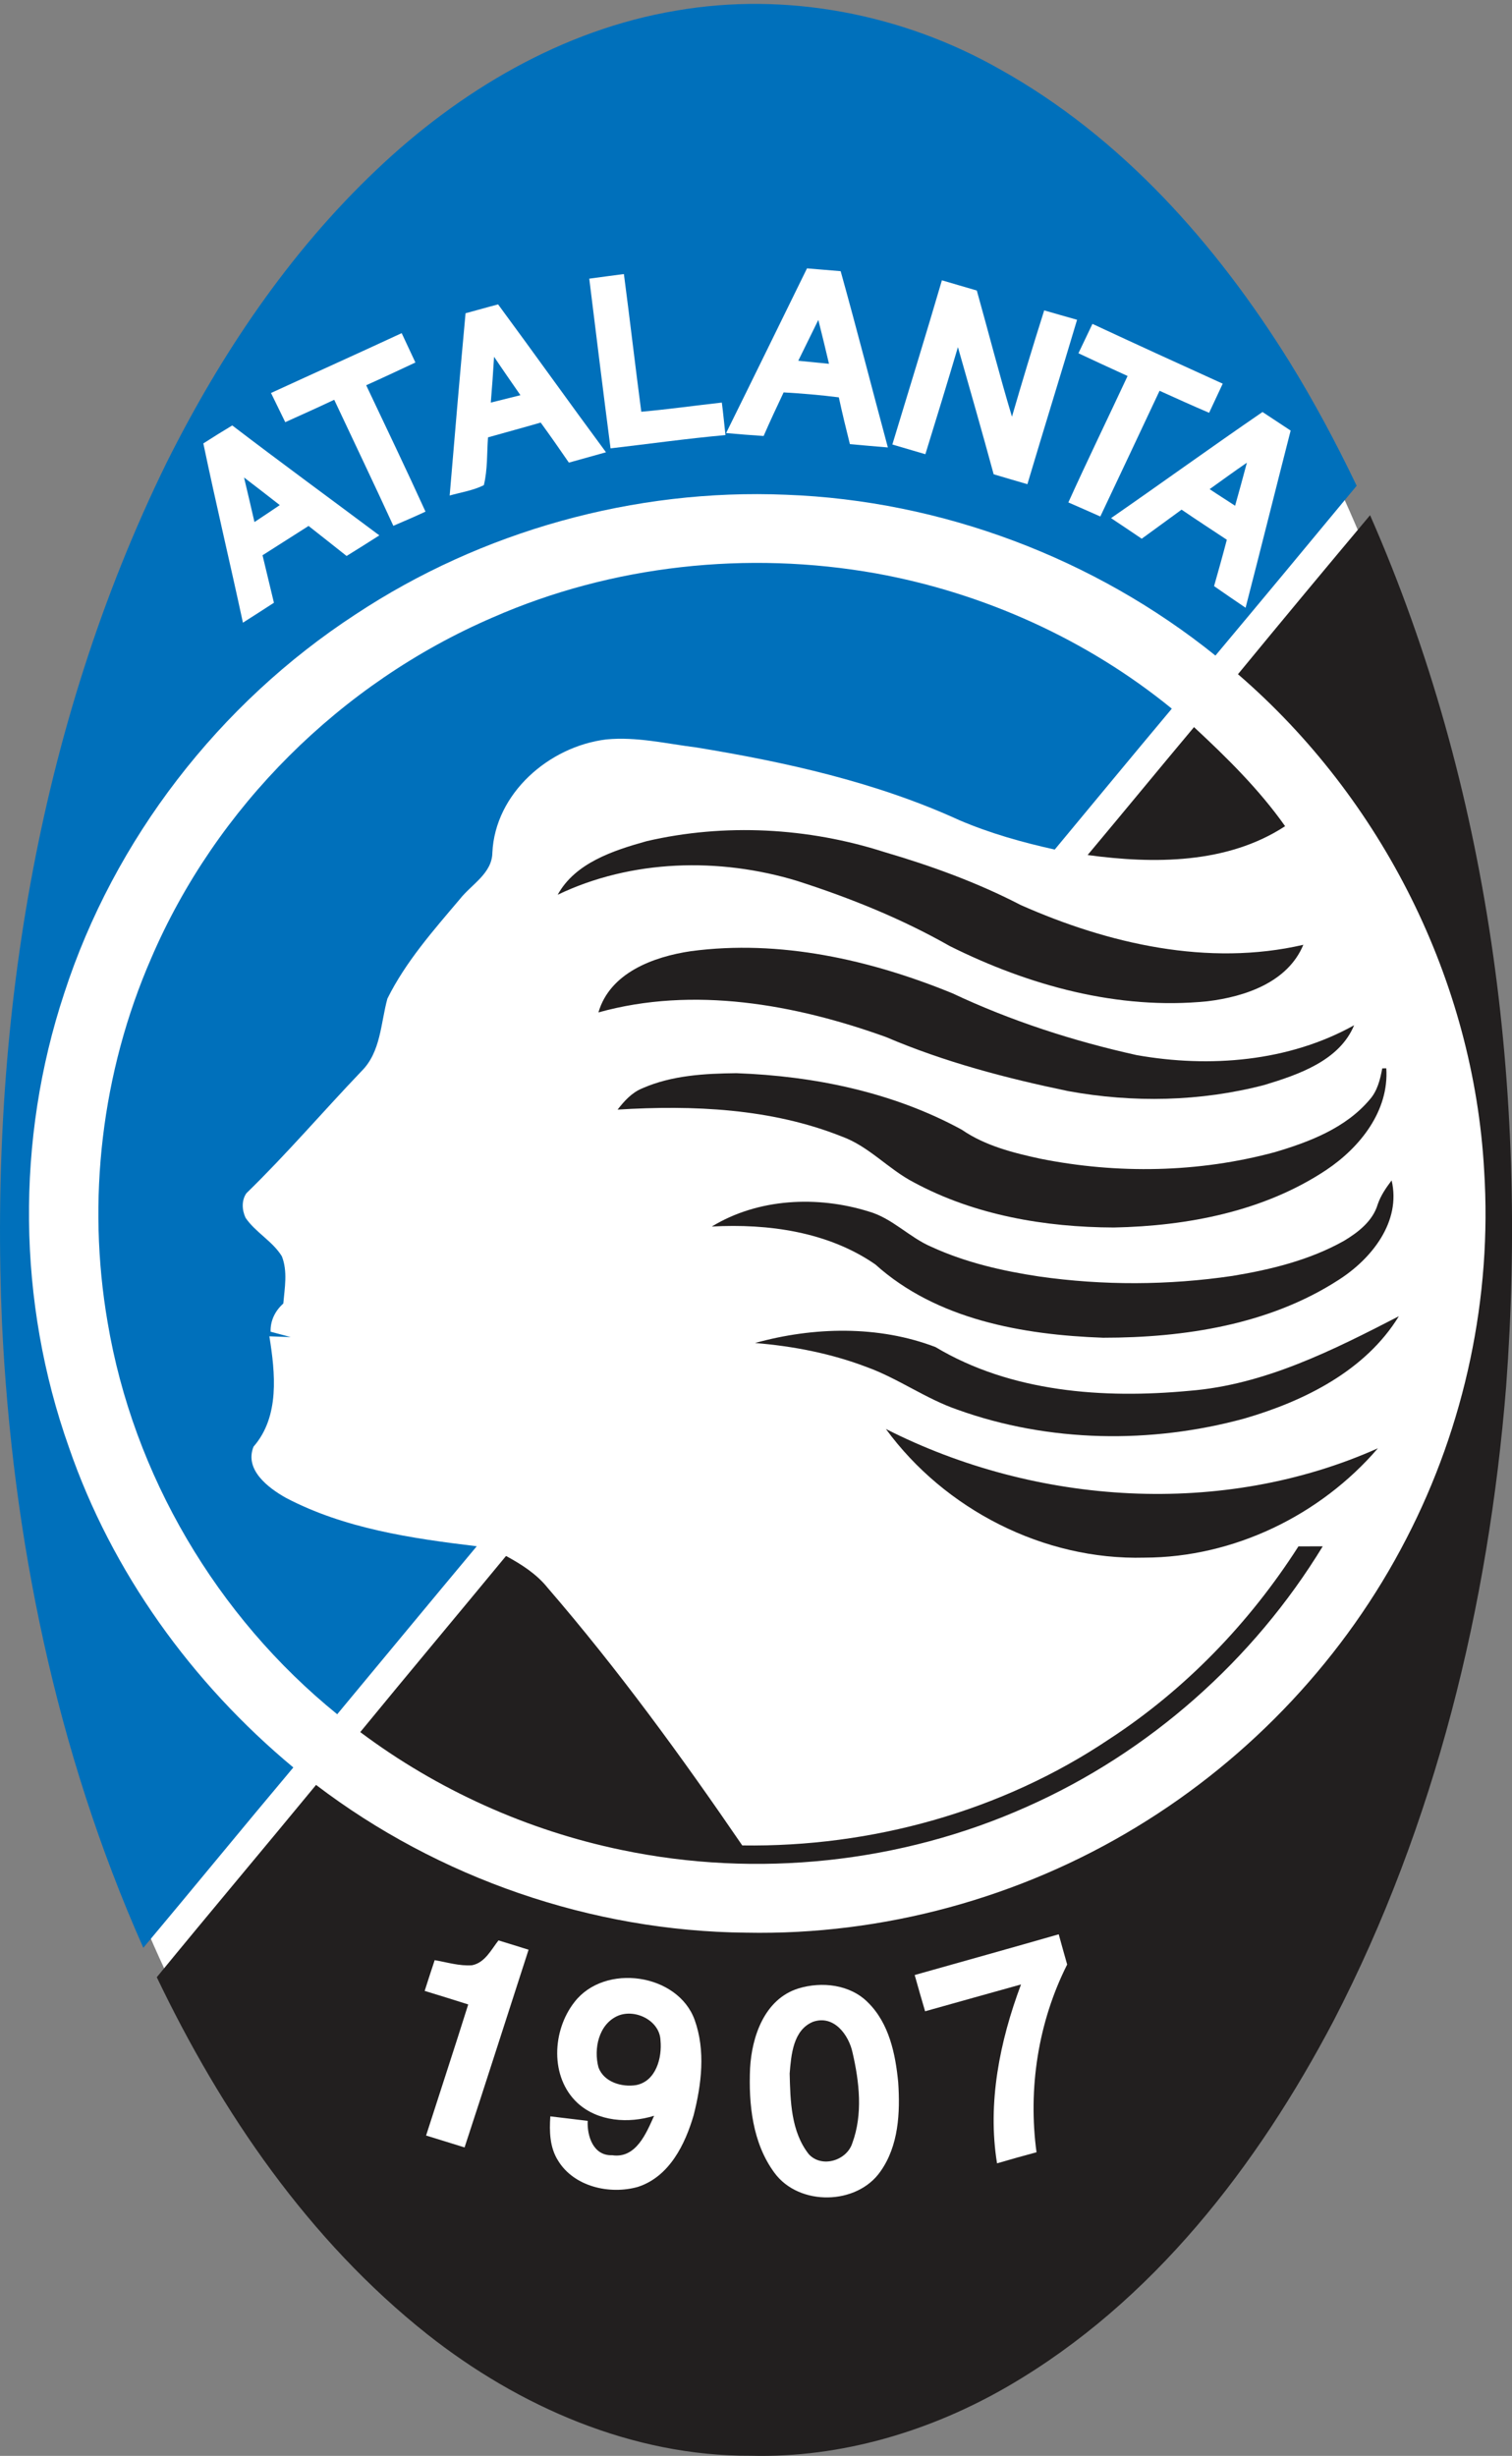 <?xml version="1.0" encoding="UTF-8"?>
<svg xmlns="http://www.w3.org/2000/svg" xmlns:xlink="http://www.w3.org/1999/xlink" width="90.71pt" height="147.27pt" viewBox="0 0 90.71 147.27" version="1.1">
<rect x="0" y="0" width="90.71" height="147.27" fill="#808080" stroke="none"/>
<defs>
<clipPath id="clip1">
  <path d="M 9 30 L 90.711 30 L 90.711 147.27 L 9 147.27 Z M 9 30 "/>
</clipPath>
</defs>
<g id="surface1">
<path style=" stroke:none;fill-rule:nonzero;fill:rgb(100%,100%,100%);fill-opacity:1;" d="M 89.434 73.633 C 89.434 114.023 69.582 146.766 45.09 146.766 C 20.598 146.766 0.742 114.023 0.742 73.633 C 0.742 33.246 20.598 0.504 45.09 0.504 C 69.582 0.504 89.434 33.246 89.434 73.633 "/>
<path style=" stroke:none;fill-rule:nonzero;fill:rgb(0%,43.9%,73.299%);fill-opacity:1;" d="M 40.566 0.637 C 47.188 -0.512 54.141 0.84 59.949 4.133 C 67.285 8.207 72.969 14.652 77.336 21.656 C 78.828 24.066 80.164 26.57 81.391 29.129 C 78.574 32.531 75.754 35.926 72.918 39.312 C 65.676 33.48 56.504 30.012 47.152 29.668 C 38.062 29.285 28.879 31.848 21.328 36.844 C 13.129 42.188 6.848 50.336 3.852 59.566 C 0.941 68.352 1.039 78.074 4.137 86.797 C 6.711 94.266 11.496 100.914 17.598 105.988 C 14.578 109.578 11.613 113.207 8.598 116.801 C 3.355 105.016 0.738 92.199 0.121 79.375 C -0.641 61.742 2.164 43.699 10.008 27.719 C 13.234 21.27 17.32 15.164 22.605 10.164 C 27.551 5.465 33.727 1.781 40.566 0.637 "/>
<path style=" stroke:none;fill-rule:nonzero;fill:rgb(100%,100%,100%);fill-opacity:1;" d="M 48.414 16.094 C 49.086 16.156 49.762 16.199 50.434 16.262 C 51.414 19.773 52.316 23.309 53.266 26.832 C 52.504 26.773 51.75 26.699 50.988 26.633 C 50.754 25.703 50.527 24.766 50.324 23.828 C 49.223 23.688 48.117 23.594 47.012 23.531 C 46.602 24.398 46.195 25.266 45.812 26.145 C 45.062 26.094 44.309 26.039 43.562 25.969 C 45.188 22.684 46.797 19.387 48.414 16.094 "/>
<path style=" stroke:none;fill-rule:nonzero;fill:rgb(100%,100%,100%);fill-opacity:1;" d="M 35.352 16.711 C 36.043 16.621 36.734 16.52 37.43 16.434 C 37.793 19.188 38.109 21.941 38.473 24.691 C 40.086 24.547 41.695 24.32 43.305 24.141 C 43.391 24.789 43.449 25.441 43.523 26.09 C 41.219 26.297 38.926 26.621 36.629 26.887 C 36.188 23.496 35.77 20.105 35.352 16.711 "/>
<path style=" stroke:none;fill-rule:nonzero;fill:rgb(100%,100%,100%);fill-opacity:1;" d="M 53.535 26.656 C 54.531 23.375 55.543 20.098 56.508 16.809 C 57.203 17.008 57.902 17.223 58.602 17.422 C 59.309 19.945 59.957 22.48 60.711 24.988 C 61.332 22.855 61.973 20.73 62.645 18.613 C 63.301 18.805 63.957 18.988 64.617 19.176 C 63.637 22.465 62.617 25.742 61.637 29.035 C 60.961 28.836 60.285 28.645 59.613 28.441 C 58.922 25.895 58.191 23.355 57.469 20.816 C 56.832 22.965 56.176 25.102 55.516 27.238 C 54.852 27.043 54.195 26.848 53.535 26.656 "/>
<path style=" stroke:none;fill-rule:nonzero;fill:rgb(100%,100%,100%);fill-opacity:1;" d="M 27.93 18.785 C 28.582 18.613 29.23 18.422 29.883 18.254 C 32.055 21.199 34.18 24.18 36.355 27.121 C 35.613 27.328 34.867 27.535 34.129 27.742 C 33.574 26.934 33.016 26.133 32.438 25.34 C 31.387 25.645 30.328 25.93 29.277 26.227 C 29.207 27.18 29.258 28.16 29.027 29.094 C 28.387 29.414 27.664 29.52 26.977 29.715 C 27.285 26.07 27.594 22.426 27.93 18.785 "/>
<path style=" stroke:none;fill-rule:nonzero;fill:rgb(0%,44.299%,73.299%);fill-opacity:1;" d="M 47.891 21.633 C 48.293 20.82 48.695 20 49.094 19.184 C 49.316 20.059 49.527 20.938 49.734 21.816 C 49.117 21.758 48.504 21.691 47.891 21.633 "/>
<path style=" stroke:none;fill-rule:nonzero;fill:rgb(100%,100%,100%);fill-opacity:1;" d="M 64.699 21.184 C 64.977 20.598 65.258 20.012 65.539 19.422 C 68.141 20.633 70.742 21.824 73.355 23.008 C 73.082 23.59 72.812 24.176 72.539 24.754 C 71.543 24.328 70.555 23.883 69.566 23.434 C 68.387 25.949 67.199 28.461 66.012 30.973 C 65.375 30.684 64.73 30.41 64.094 30.129 C 65.246 27.586 66.469 25.074 67.648 22.547 C 66.664 22.098 65.68 21.645 64.699 21.184 "/>
<path style=" stroke:none;fill-rule:nonzero;fill:rgb(100%,100%,100%);fill-opacity:1;" d="M 16.258 23.566 C 18.867 22.367 21.488 21.191 24.098 19.977 C 24.375 20.562 24.648 21.152 24.922 21.738 C 23.941 22.195 22.957 22.66 21.969 23.102 C 23.164 25.625 24.371 28.141 25.527 30.68 C 24.891 30.977 24.246 31.254 23.598 31.531 C 22.438 29.004 21.234 26.492 20.051 23.973 C 19.074 24.434 18.094 24.875 17.113 25.316 C 16.824 24.73 16.543 24.148 16.258 23.566 "/>
<path style=" stroke:none;fill-rule:nonzero;fill:rgb(0%,43.9%,73.299%);fill-opacity:1;" d="M 29.641 21.395 C 30.156 22.164 30.691 22.93 31.223 23.699 C 30.629 23.844 30.035 23.992 29.445 24.141 C 29.52 23.227 29.586 22.309 29.641 21.395 "/>
<path style=" stroke:none;fill-rule:nonzero;fill:rgb(100%,100%,100%);fill-opacity:1;" d="M 66.656 31.07 C 69.695 28.965 72.691 26.797 75.742 24.707 C 76.305 25.074 76.863 25.449 77.43 25.82 C 76.523 29.363 75.641 32.91 74.727 36.445 C 74.094 36.02 73.465 35.582 72.836 35.148 C 73.098 34.223 73.359 33.297 73.602 32.367 C 72.695 31.766 71.785 31.176 70.887 30.562 C 70.094 31.148 69.293 31.719 68.496 32.305 C 67.887 31.891 67.27 31.48 66.656 31.07 "/>
<path style=" stroke:none;fill-rule:nonzero;fill:rgb(100%,100%,100%);fill-opacity:1;" d="M 12.199 26.59 C 12.773 26.223 13.352 25.859 13.934 25.512 C 16.848 27.738 19.816 29.906 22.758 32.105 C 22.105 32.52 21.453 32.934 20.793 33.34 C 20.035 32.734 19.273 32.141 18.512 31.539 C 17.59 32.125 16.668 32.711 15.75 33.297 C 15.977 34.246 16.203 35.195 16.434 36.145 C 15.816 36.547 15.199 36.941 14.574 37.34 C 13.801 33.75 12.949 30.18 12.199 26.59 "/>
<path style=" stroke:none;fill-rule:nonzero;fill:rgb(0%,44.299%,73.299%);fill-opacity:1;" d="M 72.57 29.332 C 73.312 28.801 74.051 28.262 74.805 27.746 C 74.578 28.605 74.34 29.469 74.098 30.328 C 73.59 29.992 73.074 29.672 72.57 29.332 "/>
<path style=" stroke:none;fill-rule:nonzero;fill:rgb(0%,43.9%,72.899%);fill-opacity:1;" d="M 14.641 28.633 C 15.355 29.18 16.074 29.73 16.785 30.289 C 16.281 30.633 15.773 30.969 15.266 31.305 C 15.062 30.41 14.852 29.523 14.641 28.633 "/>
<g clip-path="url(#clip1)" clip-rule="nonzero">
<path style=" stroke:none;fill-rule:nonzero;fill:rgb(13.3%,12.199%,12.199%);fill-opacity:1;" d="M 74.27 40.43 C 76.895 37.238 79.539 34.059 82.195 30.895 C 89.387 47.25 91.676 65.43 90.359 83.129 C 89.301 96.281 86.113 109.383 80.008 121.176 C 75.441 129.859 69.16 138.047 60.496 143.082 C 55.848 145.785 50.469 147.402 45.047 147.262 C 37.945 147.301 31.125 144.312 25.648 139.988 C 18.512 134.332 13.285 126.664 9.406 118.566 C 12.57 114.703 15.789 110.887 18.961 107.035 C 26.289 112.617 35.484 115.809 44.758 115.895 C 52.98 116.062 61.223 113.801 68.215 109.539 C 75.066 105.379 80.734 99.336 84.379 92.254 C 87.883 85.484 89.523 77.773 89.039 70.184 C 88.406 58.848 82.93 47.902 74.27 40.43 "/>
</g>
<path style=" stroke:none;fill-rule:nonzero;fill:rgb(0%,43.9%,73.299%);fill-opacity:1;" d="M 29.559 37.027 C 36.723 33.883 44.844 33.012 52.547 34.383 C 59.031 35.555 65.219 38.352 70.301 42.496 C 67.949 45.301 65.617 48.129 63.277 50.945 C 61.324 50.512 59.387 49.969 57.547 49.18 C 52.562 46.902 47.156 45.703 41.766 44.82 C 39.977 44.598 38.184 44.164 36.375 44.34 C 32.926 44.762 29.703 47.582 29.539 51.129 C 29.52 52.379 28.293 53.023 27.594 53.91 C 26.004 55.789 24.34 57.668 23.242 59.883 C 22.836 61.355 22.852 63.086 21.68 64.242 C 19.367 66.664 17.188 69.215 14.785 71.551 C 14.48 71.977 14.516 72.574 14.734 73.031 C 15.336 73.91 16.352 74.426 16.91 75.336 C 17.266 76.242 17.078 77.234 16.996 78.168 C 16.504 78.609 16.215 79.195 16.234 79.859 C 16.535 79.938 17.137 80.098 17.441 80.18 C 17.117 80.172 16.48 80.145 16.16 80.133 C 16.512 82.328 16.793 84.934 15.211 86.75 C 14.652 88.133 16.086 89.223 17.16 89.824 C 20.676 91.668 24.695 92.254 28.602 92.723 C 25.801 96.074 23.02 99.441 20.23 102.797 C 12.988 96.93 7.988 88.422 6.457 79.301 C 5.195 71.973 6.094 64.293 9.07 57.465 C 12.949 48.422 20.434 40.957 29.559 37.027 "/>
<path style=" stroke:none;fill-rule:nonzero;fill:rgb(13.3%,12.199%,12.199%);fill-opacity:1;" d="M 65.25 51.273 C 67.387 48.723 69.496 46.152 71.633 43.602 C 73.605 45.434 75.543 47.34 77.098 49.543 C 73.629 51.812 69.227 51.812 65.25 51.273 "/>
<path style=" stroke:none;fill-rule:nonzero;fill:rgb(13.3%,12.199%,12.199%);fill-opacity:1;" d="M 38.797 50.441 C 43.48 49.355 48.48 49.625 53.055 51.094 C 55.867 51.918 58.633 52.922 61.234 54.27 C 66.484 56.598 72.48 57.977 78.191 56.656 C 77.258 58.906 74.691 59.773 72.434 60.043 C 67.09 60.582 61.723 59.098 56.984 56.734 C 54.094 55.09 50.988 53.84 47.82 52.824 C 43.152 51.406 37.887 51.531 33.457 53.656 C 34.508 51.742 36.797 51 38.797 50.441 "/>
<path style=" stroke:none;fill-rule:nonzero;fill:rgb(13.3%,12.199%,12.199%);fill-opacity:1;" d="M 35.902 60.711 C 36.59 58.336 39.199 57.371 41.445 57.039 C 46.781 56.324 52.211 57.551 57.133 59.562 C 60.652 61.219 64.383 62.426 68.188 63.27 C 72.562 64.047 77.316 63.668 81.238 61.48 C 80.359 63.605 77.902 64.441 75.852 65.062 C 72.023 66.062 67.969 66.141 64.086 65.43 C 60.355 64.656 56.656 63.684 53.156 62.188 C 47.699 60.223 41.602 59.121 35.902 60.711 "/>
<path style=" stroke:none;fill-rule:nonzero;fill:rgb(13.3%,12.199%,12.199%);fill-opacity:1;" d="M 82.16 65.953 C 82.633 65.43 82.801 64.738 82.926 64.066 L 83.168 64.062 C 83.34 66.605 81.602 68.801 79.566 70.16 C 75.84 72.637 71.258 73.52 66.824 73.609 C 62.695 73.594 58.473 72.871 54.824 70.902 C 53.297 70.113 52.141 68.746 50.504 68.152 C 46.258 66.461 41.57 66.262 37.051 66.539 C 37.453 66.023 37.906 65.516 38.535 65.262 C 40.301 64.484 42.277 64.375 44.18 64.355 C 48.855 64.523 53.59 65.5 57.703 67.746 C 59.102 68.707 60.773 69.129 62.414 69.484 C 67.043 70.41 71.906 70.324 76.469 69.094 C 78.555 68.48 80.727 67.645 82.16 65.953 "/>
<path style=" stroke:none;fill-rule:nonzero;fill:rgb(13.3%,12.199%,12.199%);fill-opacity:1;" d="M 82.652 72.227 C 82.832 71.695 83.152 71.23 83.488 70.785 C 84.07 73.254 82.293 75.484 80.309 76.75 C 76.156 79.438 71.055 80.219 66.176 80.219 C 61.363 80.047 56.188 79.133 52.516 75.824 C 49.684 73.863 46.09 73.367 42.703 73.551 C 45.484 71.855 49.039 71.691 52.113 72.648 C 53.539 73.051 54.551 74.207 55.898 74.777 C 57.93 75.707 60.133 76.215 62.344 76.547 C 66.18 77.094 70.105 77.078 73.938 76.512 C 76.246 76.133 78.57 75.562 80.621 74.414 C 81.484 73.898 82.355 73.223 82.652 72.227 "/>
<path style=" stroke:none;fill-rule:nonzero;fill:rgb(13.3%,12.199%,12.199%);fill-opacity:1;" d="M 71.344 83.402 C 75.863 83.047 79.969 80.965 83.922 78.93 C 81.922 82.191 78.258 84.016 74.66 85.062 C 69.055 86.594 62.934 86.508 57.449 84.535 C 55.535 83.879 53.891 82.66 51.988 81.973 C 49.848 81.16 47.578 80.719 45.297 80.535 C 48.801 79.562 52.695 79.469 56.121 80.777 C 60.641 83.484 66.184 83.887 71.344 83.402 "/>
<path style=" stroke:none;fill-rule:nonzero;fill:rgb(13.3%,12.199%,12.199%);fill-opacity:1;" d="M 53.148 85.691 C 62.164 90.273 73.352 91.008 82.664 86.848 C 79.223 90.859 74.016 93.398 68.66 93.406 C 62.609 93.57 56.672 90.508 53.148 85.691 "/>
<path style=" stroke:none;fill-rule:nonzero;fill:rgb(13.3%,12.199%,12.199%);fill-opacity:1;" d="M 77.898 92.73 C 78.383 92.73 78.867 92.727 79.355 92.727 C 75.211 99.531 68.957 105.086 61.605 108.344 C 54.059 111.723 45.41 112.633 37.305 110.938 C 31.629 109.766 26.227 107.324 21.613 103.867 C 24.512 100.332 27.449 96.832 30.359 93.305 C 31.285 93.809 32.188 94.383 32.852 95.211 C 37.078 100.105 40.887 105.336 44.531 110.664 C 52.289 110.777 60.094 108.613 66.523 104.305 C 71.109 101.32 74.973 97.305 77.898 92.73 "/>
<path style=" stroke:none;fill-rule:nonzero;fill:rgb(100%,100%,100%);fill-opacity:1;" d="M 54.875 118.434 C 57.754 117.621 60.641 116.82 63.516 115.992 C 63.68 116.598 63.852 117.199 64.023 117.805 C 62.281 121.258 61.668 125.246 62.184 129.062 C 61.395 129.273 60.602 129.496 59.816 129.727 C 59.227 126.109 59.98 122.398 61.254 119 C 59.336 119.531 57.418 120.074 55.5 120.609 C 55.285 119.883 55.078 119.16 54.875 118.434 "/>
<path style=" stroke:none;fill-rule:nonzero;fill:rgb(100%,100%,100%);fill-opacity:1;" d="M 29.906 116.359 C 30.508 116.547 31.109 116.723 31.711 116.918 C 30.43 120.871 29.168 124.828 27.871 128.773 C 27.102 128.535 26.336 128.297 25.562 128.059 C 26.402 125.438 27.266 122.824 28.09 120.199 C 27.219 119.926 26.348 119.648 25.477 119.387 C 25.676 118.77 25.871 118.152 26.078 117.543 C 26.82 117.668 27.559 117.906 28.324 117.848 C 29.098 117.691 29.465 116.918 29.906 116.359 "/>
<path style=" stroke:none;fill-rule:nonzero;fill:rgb(100%,100%,100%);fill-opacity:1;" d="M 34.465 120.055 C 36.277 117.707 40.668 118.332 41.676 121.129 C 42.336 122.969 42.086 124.992 41.613 126.844 C 41.102 128.594 40.16 130.52 38.277 131.137 C 36.582 131.621 34.438 131.129 33.484 129.57 C 32.977 128.773 32.953 127.816 33.016 126.91 C 33.762 126.996 34.512 127.094 35.258 127.18 C 35.215 128.098 35.594 129.285 36.734 129.242 C 38.16 129.449 38.777 127.91 39.242 126.875 C 37.711 127.352 35.867 127.227 34.648 126.109 C 32.98 124.559 33.125 121.758 34.465 120.055 "/>
<path style=" stroke:none;fill-rule:nonzero;fill:rgb(100%,100%,100%);fill-opacity:1;" d="M 47.891 119.242 C 49.301 118.809 51 119 52.066 120.074 C 53.344 121.328 53.723 123.172 53.887 124.875 C 54.008 126.688 53.914 128.676 52.82 130.215 C 51.406 132.246 47.941 132.301 46.469 130.305 C 45.141 128.516 44.906 126.176 45 124.023 C 45.105 122.125 45.863 119.879 47.891 119.242 "/>
<path style=" stroke:none;fill-rule:nonzero;fill:rgb(13.3%,12.199%,12.199%);fill-opacity:1;" d="M 37.07 120.879 C 38.113 120.441 39.582 121.168 39.625 122.352 C 39.727 123.383 39.363 124.801 38.164 125.035 C 37.297 125.172 36.23 124.855 35.906 123.977 C 35.605 122.871 35.91 121.383 37.07 120.879 "/>
<path style=" stroke:none;fill-rule:nonzero;fill:rgb(13.3%,12.199%,12.199%);fill-opacity:1;" d="M 48.781 121.238 C 50.031 120.805 50.926 122.035 51.148 123.09 C 51.555 124.848 51.773 126.785 51.133 128.516 C 50.801 129.562 49.305 130.027 48.523 129.18 C 47.453 127.824 47.414 125.98 47.375 124.34 C 47.465 123.23 47.578 121.727 48.781 121.238 "/>
</g>
</svg>
